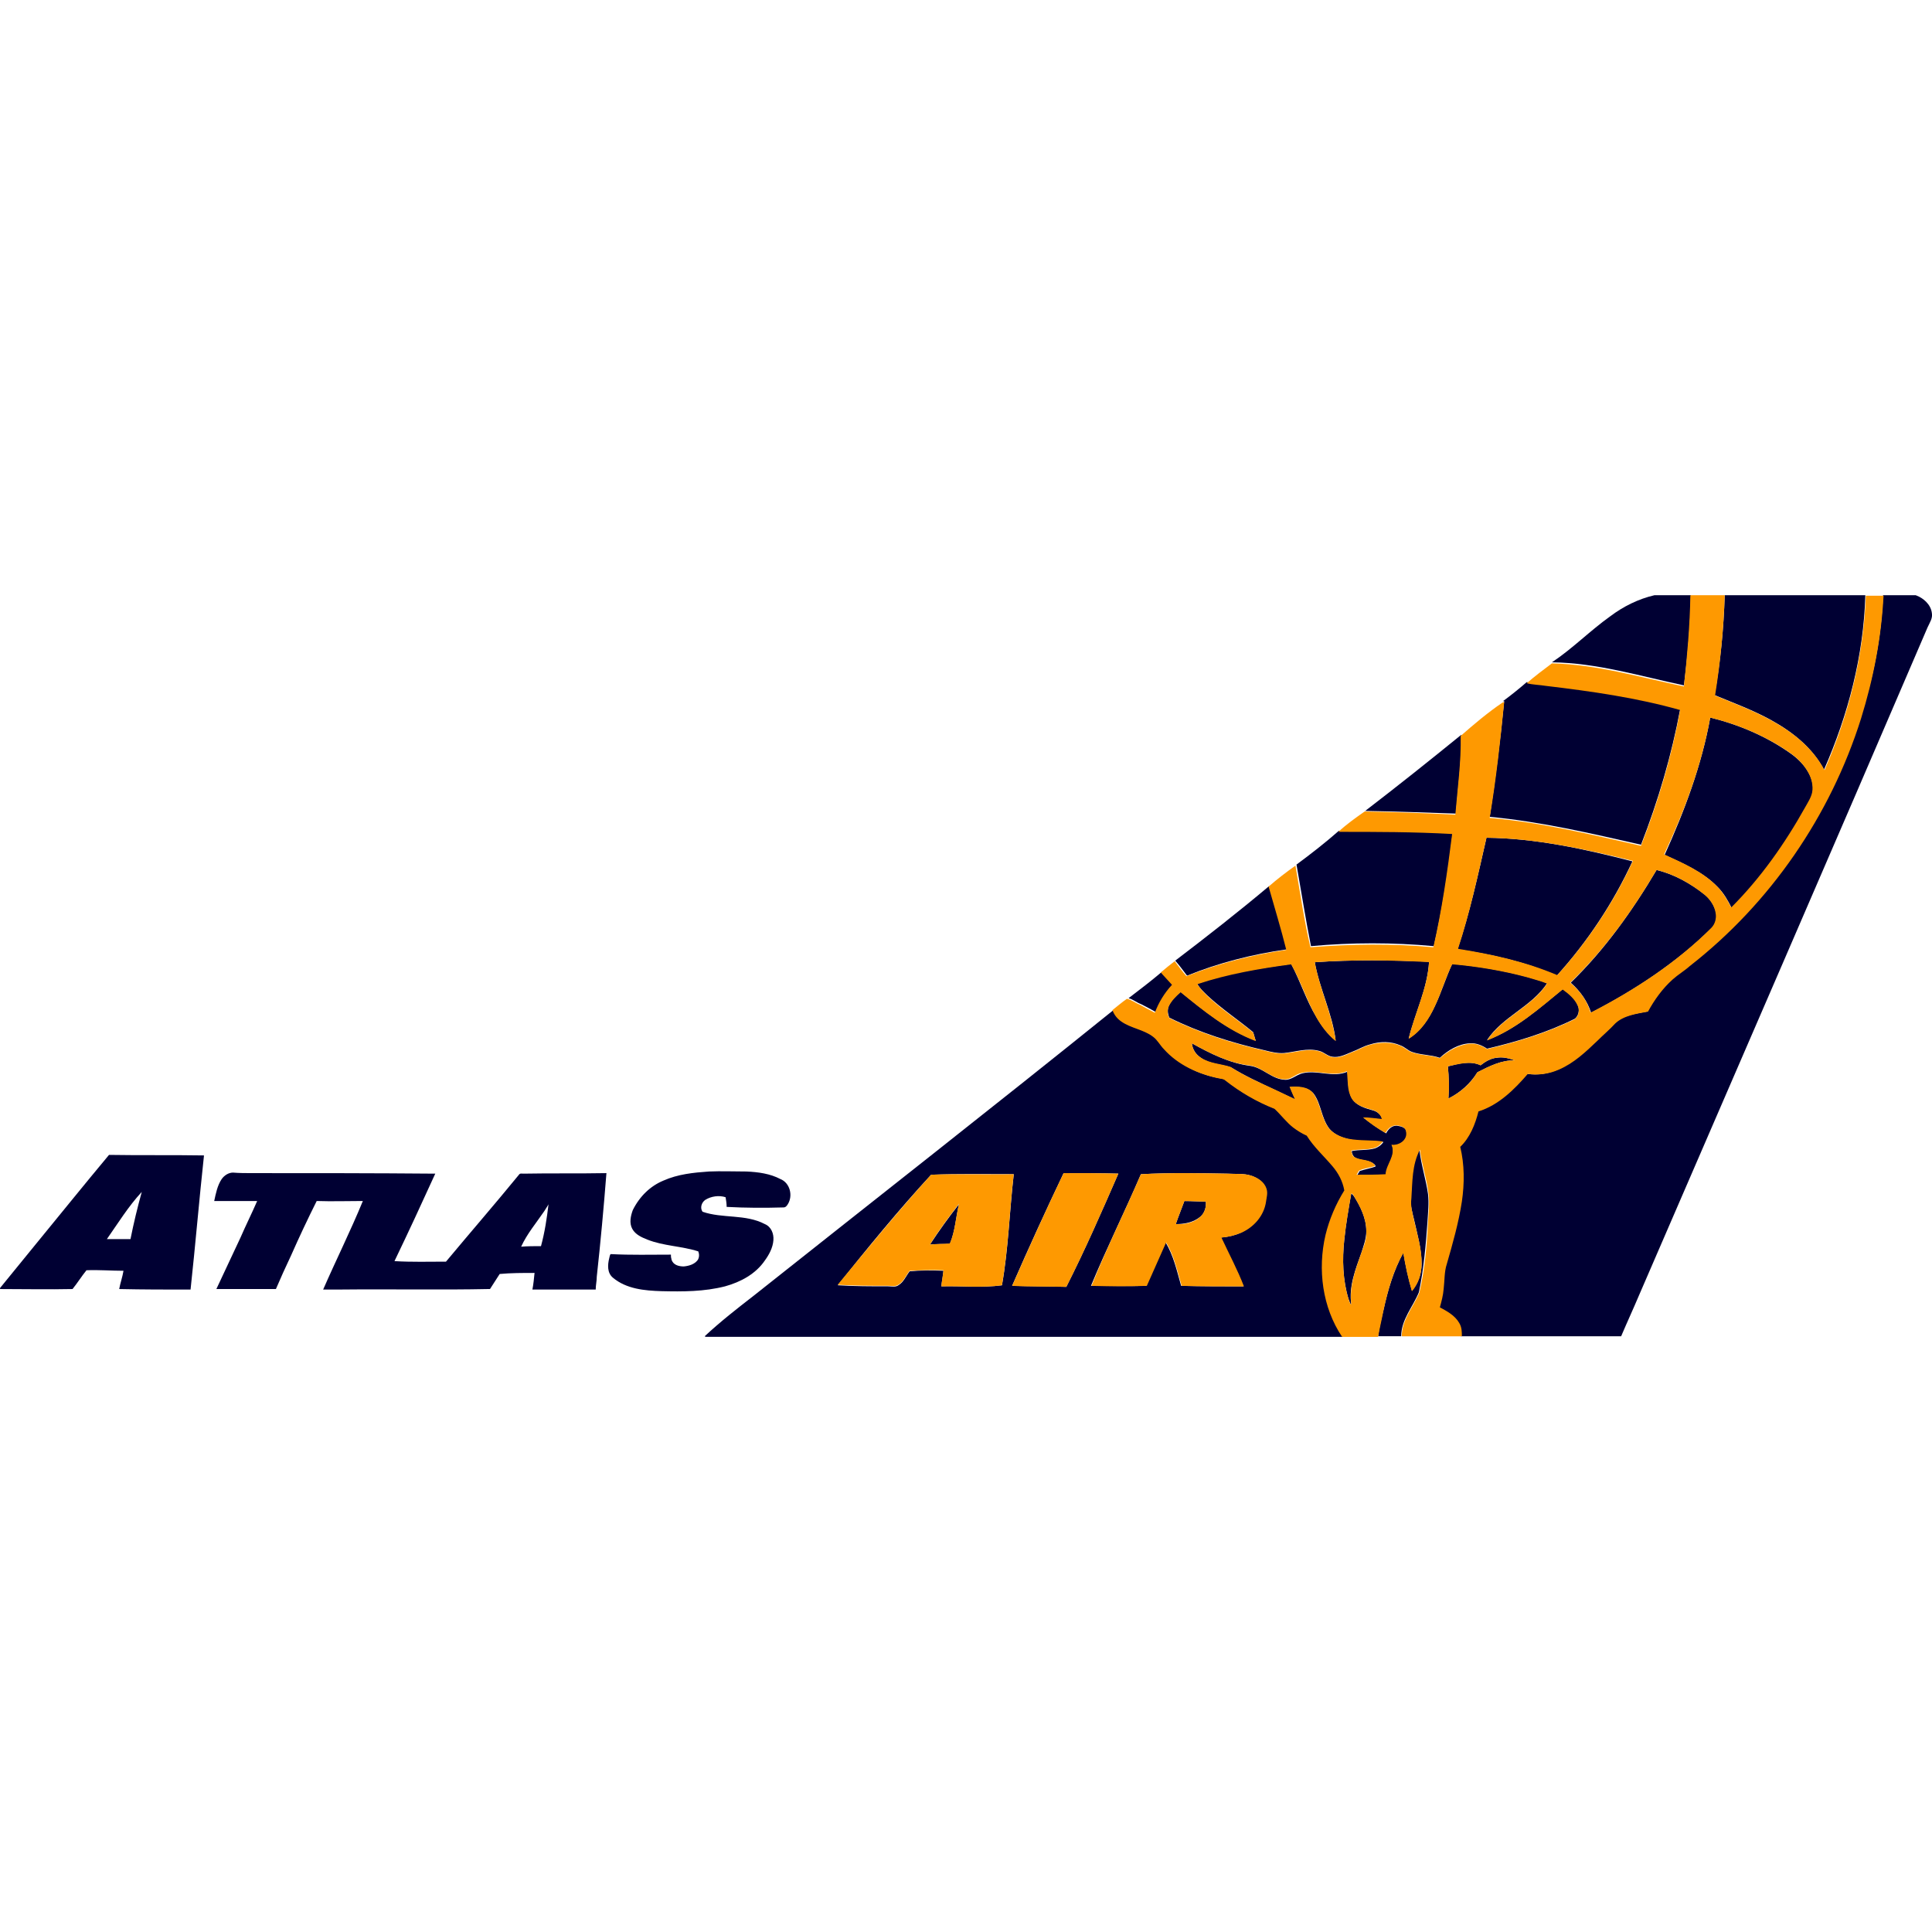 <?xml version="1.0" encoding="utf-8"?>
<!-- Generator: Adobe Illustrator 24.3.0, SVG Export Plug-In . SVG Version: 6.00 Build 0)  -->
<svg version="1.1" id="Layer_1" xmlns="http://www.w3.org/2000/svg" xmlns:xlink="http://www.w3.org/1999/xlink" x="0px" y="0px"
	 viewBox="0 0 512 512" style="enable-background:new 0 0 512 512;" xml:space="preserve">
<style type="text/css">
	.st0{fill:#000033;}
	.st1{fill:#FE9901;}
</style>
<g id="XMLID_1_">
	<g id="_x23_000033ff">
		<path id="XMLID_44_" class="st0" d="M438.44,157.74h9.67c-0.14,7.96-0.85,15.93-1.85,23.89c-11.52-2.42-23.04-5.97-34.98-6.11
			c5.55-3.7,10.1-8.39,15.5-12.23C430.19,160.72,434.18,158.73,438.44,157.74z"/>
		<path id="XMLID_43_" class="st0" d="M457.07,157.74h37.26c-0.43,15.93-4.55,31.71-10.95,46.22c-2.99-5.69-8.25-9.95-13.94-13.08
			c-4.84-2.7-9.95-4.55-15.07-6.68C455.93,175.51,456.79,166.69,457.07,157.74z"/>
		<path id="XMLID_42_" class="st0" d="M499.02,157.74h8.67c1.99,0.71,3.98,2.42,4.27,4.69c0.28,1.42-0.57,2.56-1.14,3.84
			c-25.31,59.02-50.91,117.89-76.36,176.76c-1.56,3.7-3.27,7.39-4.84,11.09h-42.52c0-1.28,0-2.56-0.71-3.56
			c-1.14-1.99-3.13-2.99-5.12-4.12c0.57-1.56,0.85-3.27,1-4.84c0.28-2.28,0.14-4.55,0.85-6.68c1.56-5.4,3.13-10.81,3.98-16.5
			c0.71-4.83,0.71-9.81-0.43-14.51c2.56-2.56,3.98-5.97,4.84-9.39c5.4-1.71,9.53-5.83,13.08-9.95c2.84,0.43,5.69,0,8.25-1.14
			c3.98-1.85,7.11-4.83,10.24-7.68c1.56-1.56,3.27-2.84,4.69-4.55c2.28-2.13,5.69-2.56,8.67-3.13c1.85-3.13,3.98-6.11,6.54-8.53
			c1.42-1.28,2.99-2.28,4.55-3.56c21.33-16.5,37.12-39.82,45.36-65.56C496.46,179.78,498.6,168.83,499.02,157.74z"/>
		<path id="XMLID_41_" class="st0" d="M398.2,185.89c2.13-1.56,4.27-3.27,6.4-5.12c1.71,0.28,3.41,0.43,5.12,0.71
			c11.95,1.42,23.89,3.13,35.55,6.4c-2.28,12.23-5.83,24.32-10.38,35.98c-13.23-2.99-26.45-6.11-40.1-7.39
			c1.56-10.24,2.84-20.48,3.84-30.72L398.2,185.89z"/>
		<path id="XMLID_40_" class="st0" d="M453.23,190.16c7.54,1.85,14.93,4.98,21.33,9.53c1.99,1.42,3.7,3.13,4.83,5.26
			c0.85,1.56,1.28,3.41,1,5.12c-0.28,1.42-1.14,2.7-1.85,3.98c-5.4,9.67-11.8,18.77-19.62,26.59c-1-1.99-2.13-3.98-3.7-5.55
			c-3.84-3.98-9.1-6.26-14.08-8.53C446.41,214.9,450.96,202.81,453.23,190.16z"/>
		<path id="XMLID_39_" class="st0" d="M361.79,214.9c8.53-6.54,16.92-13.23,25.31-20.05l0.14-0.14c0.14,6.97-0.85,13.94-1.42,20.9
			C377.86,215.33,369.76,215.04,361.79,214.9z"/>
		<path id="XMLID_38_" class="st0" d="M343.59,229.12c3.84-2.84,7.68-5.83,11.23-8.96c10.1,0.14,20.19,0,30.15,0.57
			c-1.14,10.1-2.7,20.05-4.98,30.01c-10.81-1-21.76-1-32.57,0C346.01,243.63,344.87,236.38,343.59,229.12z"/>
		<path id="XMLID_37_" class="st0" d="M393.93,222.01c13.08,0.14,26.02,2.99,38.68,6.26c-5.12,11.09-11.95,21.33-20.05,30.29
			c-8.39-3.7-17.35-5.69-26.31-6.97C389.52,241.92,391.66,231.97,393.93,222.01z"/>
		<path id="XMLID_36_" class="st0" d="M439.01,230.55c4.69,1.14,8.96,3.56,12.8,6.54c1.42,1.14,2.56,2.99,2.99,4.84
			c0.28,1.42-0.14,2.99-1.14,3.98c-9.39,9.24-20.48,16.5-32,22.47c-1-3.13-2.99-5.83-5.4-7.96
			C425.22,251.73,432.61,241.35,439.01,230.55z"/>
		<path id="XMLID_35_" class="st0" d="M311.45,254.58c8.39-6.4,16.78-12.94,24.89-19.77c1.56,5.55,3.27,11.09,4.69,16.78
			c-9.1,1.28-18.06,3.56-26.45,6.97C313.59,257.28,312.59,255.86,311.45,254.58z"/>
		<path id="XMLID_34_" class="st0" d="M348.43,255c10.1-0.71,20.19-0.57,30.29-0.14c-0.43,7.11-3.7,13.51-5.4,20.34
			c3.27-1.99,5.4-5.26,6.97-8.67c1.71-3.56,2.84-7.39,4.55-11.09c6.68,0.57,13.37,1.71,19.77,3.41c1.85,0.57,3.7,1,5.4,1.71
			c-4.12,6.26-11.8,8.82-15.93,15.07c7.68-2.84,13.79-8.39,20.05-13.51c1.71,1.14,3.27,2.42,3.98,4.27c0.57,1.14,0.28,2.7-0.71,3.56
			c-7.39,3.7-15.36,6.11-23.32,7.96c-1.28-0.85-2.84-1.56-4.55-1.42c-2.99,0.14-5.83,1.85-7.96,3.84c-2.42-0.85-4.98-0.71-7.39-1.56
			c-1.14-0.43-1.85-1.28-2.99-1.71c-2.56-1.14-5.4-1.14-8.11-0.28c-1.71,0.43-3.27,1.42-4.84,1.99c-1.71,0.71-3.41,1.56-5.12,1.28
			c-1.28-0.14-2.28-1.28-3.56-1.56c-3.13-0.85-6.26,0.28-9.24,0.57c-1.71,0.14-3.41-0.28-5.12-0.71
			c-8.67-1.99-17.35-4.69-25.31-8.67c-0.43-1-0.57-2.13-0.14-3.13c0.71-1.56,1.85-2.7,3.13-3.7c6.11,4.98,12.37,10.1,19.91,12.94
			c-0.28-0.71-0.43-1.56-0.71-2.28c-3.98-3.27-8.25-6.11-12.09-9.67c-1-1-1.99-1.85-2.7-3.13c8.11-2.84,16.5-4.12,24.89-5.26
			c2.42,4.55,3.98,9.67,6.68,14.08c1.42,2.42,2.99,4.55,5.12,6.26C353.12,268.66,349.71,262.11,348.43,255z"/>
		<path id="XMLID_33_" class="st0" d="M299.08,264.53c2.99-2.28,5.97-4.55,8.82-6.97c1,1.14,1.99,2.13,2.99,3.27
			c-1.99,2.13-3.56,4.69-4.55,7.39c-1.28-0.71-2.56-1.42-3.98-2.13C301.21,265.67,300.22,264.82,299.08,264.53z"/>
		<path class="st0" d="M199.82,343.31c31.71-25.17,63.71-50.2,95.28-75.65c0.43,1.14,1.28,2.28,2.28,2.99
			c2.56,1.85,5.97,2.13,8.53,4.12c1.14,0.85,1.85,2.28,2.84,3.27c3.7,4.12,8.96,6.68,14.36,7.68c0.57,0.14,1.42,0.14,1.85,0.57
			c3.84,3.13,8.25,5.69,13.08,7.54c1.71,1.71,3.13,3.56,4.98,4.98c1,0.85,2.28,1.56,3.56,2.13c1.85,2.99,4.55,5.4,6.83,8.11
			c1.56,1.85,2.7,3.98,3.13,6.4c-2.42,3.56-3.98,7.54-4.98,11.8c-2.13,9.1-0.85,19.2,4.41,27.02H187.02l-0.28-0.14
			C190.86,350.28,195.41,346.73,199.82,343.31 M281.87,310.89c-4.69,9.81-9.24,19.77-13.65,29.86c4.84,0.14,9.53,0.14,14.36,0.28
			c4.98-9.81,9.39-19.91,13.79-30.01C291.54,310.89,286.71,310.89,281.87,310.89 M302.35,311.18c-4.27,9.95-9.1,19.62-13.23,29.58
			c4.84,0,9.81,0.14,14.65,0c1.71-3.84,3.41-7.68,5.12-11.52c2.13,3.56,2.99,7.54,4.12,11.52c5.55,0.14,10.95,0.14,16.5,0.14
			c-1.71-4.41-3.98-8.53-5.97-12.94c1.85-0.14,3.7-0.57,5.26-1.28c3.27-1.56,5.97-4.55,6.54-8.11c0.14-1.14,0.57-2.42,0.14-3.56
			c-0.57-1.71-2.13-2.84-3.84-3.41c-1.99-0.71-4.27-0.43-6.4-0.57C317.71,310.89,310.03,310.75,302.35,311.18 M246.75,311.32
			c-8.67,9.39-16.78,19.34-24.74,29.29c4.41,0.28,8.82,0.28,13.37,0.28c0.85,0,1.99,0.28,2.7-0.28c1.42-0.85,1.99-2.42,2.99-3.7
			c2.99-0.28,5.97-0.28,8.96-0.14c-0.14,1.42-0.43,2.84-0.57,4.12c5.4-0.14,10.81,0.43,16.07-0.28c1.71-9.67,1.99-19.62,3.13-29.44
			C261.4,311.18,254.14,311.03,246.75,311.32z"/>
		<path id="XMLID_28_" class="st0" d="M315.86,276.48c4.84,2.7,9.95,5.26,15.36,5.97c3.41,0.43,5.83,3.56,9.24,3.7
			c1.71,0.14,2.99-1.28,4.69-1.71c3.98-1,8.11,1.28,11.95-0.43c0.28,2.42,0,5.12,1.28,7.25c1.28,1.85,3.41,2.42,5.4,2.99
			c1.14,0.28,2.28,1.14,2.56,2.42c-1.71-0.14-3.27-0.28-4.98-0.43c1.85,1.42,3.84,2.84,5.97,4.12c0.57-1.14,1.71-2.28,3.13-1.99
			c0.85,0.14,2.13,0.43,2.28,1.56c0.57,2.13-1.85,3.84-3.84,3.56c1.14,2.84-1.42,5.12-1.56,7.82c-2.56,0.14-5.12,0.14-7.68,0.14
			c0.28-0.43,0.43-0.71,0.71-1.14c1.42-0.43,2.84-0.71,4.12-1.14c0.14-0.43-0.43-0.71-0.57-0.85c-1.42-1-3.41-0.71-4.84-1.56
			c-0.57-0.43-0.85-1.14-0.85-1.71c1.99-0.43,4.12-0.14,6.11-0.71c0.85-0.28,1.71-0.85,2.28-1.71c-2.99-0.43-6.11,0-9.1-0.71
			c-1.99-0.43-3.98-1.28-5.26-2.84c-2.13-2.84-2.13-6.54-4.12-9.24c-1.56-1.85-4.12-1.85-6.26-1.71c0.43,1.14,1,2.28,1.42,3.27
			c-1.85-0.85-3.56-1.71-5.4-2.56c-3.98-1.85-7.96-3.7-11.66-5.97c-2.56-0.85-5.55-0.85-7.82-2.42
			C316.86,279.46,316,278.04,315.86,276.48z"/>
		<path id="XMLID_27_" class="st0" d="M392.37,282.31c1.28-1,2.7-1.85,4.27-1.99c1.71-0.28,3.27,0.14,4.84,0.71
			c-3.56-0.14-6.83,1.56-9.95,3.13c-1.85,2.99-4.55,5.4-7.68,6.97c0.14-2.84,0.14-5.69-0.14-8.53
			C386.54,281.88,389.67,281.03,392.37,282.31z"/>
		<path id="XMLID_26_" class="st0" d="M373.88,317.58c0.28-4.41,0.14-8.96,2.28-12.94c0.43,3.98,1.71,7.82,2.28,11.8
			c0.28,2.42,0,4.83-0.14,7.25c-0.43,6.26-1,12.66-2.28,18.77c-1.56,3.84-4.69,7.25-4.69,11.66h-6.11c0.28-2.28,0.85-4.69,1.42-6.97
			c1.14-5.26,2.7-10.52,5.26-15.22c0.57,3.41,1.28,6.83,2.28,10.1c1.71-1.99,2.56-4.55,2.56-7.11c0-3.98-1.14-7.82-1.99-11.66
			C374.31,321.42,373.74,319.57,373.88,317.58z"/>
		<path class="st0" d="M9.41,329.81c6.54-7.96,12.94-15.93,19.48-23.75c8.39,0.14,16.78,0,25.17,0.14
			c-1.28,11.8-2.28,23.75-3.56,35.55c-6.26,0-12.66,0-18.91-0.14c0.28-1.56,0.85-3.13,1.14-4.84c-3.27,0-6.54-0.28-9.81-0.14
			c-1.28,1.56-2.42,3.41-3.7,4.98c-6.4,0.14-12.8,0-19.2,0v-0.28C3.15,337.48,6.28,333.64,9.41,329.81 M28.32,328.38
			c2.13,0,4.27,0,6.26,0c0.85-4.27,1.85-8.39,2.99-12.51C34.01,319.71,31.31,324.12,28.32,328.38z"/>
		<path id="XMLID_23_" class="st0" d="M175.79,312.88c3.84-1.71,7.96-2.13,12.09-2.42c3.27-0.14,6.68,0,9.95,0
			c3.13,0.14,6.26,0.57,8.96,1.99c2.56,1,3.41,4.41,1.99,6.68c-0.28,0.43-0.57,0.85-1.14,0.85c-4.98,0.14-9.95,0.14-15.07-0.14
			c0-0.85-0.14-1.71-0.28-2.56c-1.71-0.57-3.84-0.28-5.4,0.71c-1,0.71-1.42,2.13-0.71,3.13c5.26,1.85,11.38,0.57,16.5,3.27l0,0
			c1.71,0.71,2.42,2.56,2.28,4.27c-0.14,1.99-1.14,3.84-2.28,5.4c-2.42,3.56-6.4,5.69-10.52,6.83c-5.55,1.42-11.23,1.42-16.92,1.28
			c-4.41-0.14-9.24-0.57-12.8-3.56c-1.56-1.28-1.42-3.41-1-5.12c0.14-0.43,0.14-1,0.43-1.14c5.26,0.28,10.67,0.14,15.93,0.14
			c0,0.43,0,0.71,0.14,1.14c0,0,0,0,0,0.14c0.43,1.42,1.85,1.85,3.27,1.85c1.42-0.14,2.84-0.57,3.7-1.71
			c0.43-0.71,0.43-1.56,0.14-2.28c-4.41-1.42-9.24-1.42-13.51-3.13c-1.42-0.57-3.13-1.28-3.98-2.84c-0.85-1.56-0.43-3.41,0.14-4.98
			C169.53,317.01,172.37,314.3,175.79,312.88z"/>
		<path class="st0" d="M58.75,312.46c0.71-1,1.85-1.71,2.99-1.71c1.71,0.14,3.41,0.14,5.12,0.14c16.21,0,32.28,0,48.49,0.14
			c-3.56,7.82-7.11,15.5-10.81,23.18c4.55,0.28,9.1,0.14,13.65,0.14c6.4-7.68,12.94-15.22,19.34-23.04
			c0.28-0.43,0.71-0.28,1.14-0.28c7.39-0.14,14.65,0,22.04-0.14c-0.71,9.1-1.56,18.34-2.56,27.45c0,1.14-0.28,2.28-0.28,3.41
			c-5.55,0-11.23,0-16.78,0c0.28-1.42,0.43-2.99,0.57-4.41c-3.13,0-6.26,0-9.24,0.28c-0.85,1.28-1.71,2.7-2.56,3.98
			c-13.23,0.28-26.31,0-39.53,0.14c-1.56,0-3.13,0-4.69,0c3.41-7.82,7.25-15.5,10.52-23.46c-4.12,0-8.11,0.14-12.23,0
			c-2.42,4.83-4.69,9.67-6.83,14.51c-1.42,2.99-2.7,5.83-3.98,8.82c-5.26,0-10.52,0-15.78,0c2.13-4.55,4.27-9.1,6.4-13.65
			c1.42-3.27,2.99-6.4,4.41-9.67c-3.84,0-7.54,0-11.38,0C57.19,316.3,57.61,314.16,58.75,312.46 M144.22,320.99L144.22,320.99
			c-2.13,3.13-4.55,5.97-6.11,9.39c1.71-0.14,3.56-0.14,5.26-0.14c1-3.7,1.56-7.39,1.99-11.09
			C145.07,319.71,144.64,320.28,144.22,320.99z"/>
		<path id="XMLID_20_" class="st0" d="M358.1,316.3c0.28,0.14,0.43,0.43,0.71,0.71c1.71,2.7,3.27,5.83,3.27,9.24
			c0,1.99-0.71,3.84-1.28,5.69c-1.56,4.41-3.41,8.96-2.7,13.79c-0.43-0.28-0.43-1-0.71-1.42c-1.56-5.12-1.71-10.52-1.14-15.78
			C356.67,324.4,357.38,320.28,358.1,316.3z"/>
		<path id="XMLID_19_" class="st0" d="M313.87,318.29c1.85,0,3.84,0.14,5.69,0.14c0.14,1.42-0.28,2.99-1.42,3.98
			c-1.85,1.56-4.27,1.99-6.54,1.99C312.31,322.27,313.16,320.28,313.87,318.29z"/>
		<path id="XMLID_18_" class="st0" d="M246.46,329.81c2.42-3.7,4.98-7.25,7.68-10.67c-0.85,3.56-1,7.11-2.42,10.52
			C249.88,329.66,248.17,329.66,246.46,329.81z"/>
	</g>
	<g id="_x23_fe9901ff">
		<path class="st1" d="M447.97,157.74h9.1c-0.28,8.82-1.14,17.78-2.56,26.59c5.12,2.13,10.24,3.98,15.07,6.68
			c5.69,3.13,10.81,7.25,13.94,13.08c6.4-14.65,10.38-30.29,10.95-46.22h4.69c-0.57,11.09-2.7,22.04-5.97,32.57
			c-8.11,25.74-24.03,48.92-45.36,65.56c-1.42,1.28-3.13,2.28-4.55,3.56c-2.7,2.42-4.84,5.4-6.54,8.53c-2.99,0.57-6.4,1-8.67,3.13
			c-1.42,1.56-3.13,2.99-4.69,4.55c-3.13,2.99-6.26,5.97-10.24,7.68c-2.56,1.14-5.4,1.56-8.25,1.14c-3.56,4.12-7.68,8.25-13.08,9.95
			c-0.85,3.41-2.28,6.97-4.83,9.39c1.14,4.69,1.14,9.67,0.43,14.51c-0.85,5.55-2.42,11.09-3.98,16.5c-0.71,2.13-0.57,4.41-0.85,6.68
			c-0.14,1.71-0.57,3.27-1,4.84c1.85,1,3.98,2.13,5.12,4.12c0.71,1.14,0.71,2.42,0.71,3.56h-15.93c0-4.41,3.13-7.82,4.69-11.66
			c1.42-6.11,1.99-12.51,2.28-18.77c0.14-2.42,0.43-4.84,0.14-7.25c-0.43-3.98-1.85-7.82-2.28-11.8c-2.13,3.98-1.99,8.53-2.28,12.94
			c-0.28,1.99,0.28,3.84,0.71,5.83c0.85,3.84,2.13,7.68,1.99,11.66c0,2.56-0.85,5.12-2.56,7.11c-1-3.27-1.71-6.68-2.28-10.1
			c-2.7,4.69-4.12,9.95-5.26,15.22c-0.43,2.28-1,4.55-1.42,6.97h-9.53c-5.26-7.82-6.54-17.92-4.41-27.02c1-4.12,2.7-8.11,4.98-11.8
			c-0.43-2.42-1.56-4.55-3.13-6.4c-2.28-2.7-4.98-5.12-6.83-8.11c-1.28-0.57-2.42-1.28-3.56-2.13c-1.85-1.42-3.27-3.41-4.98-4.98
			c-4.69-1.85-9.1-4.41-13.08-7.54c-0.43-0.43-1.28-0.43-1.85-0.57c-5.4-1.14-10.67-3.56-14.36-7.68c-1-1-1.71-2.42-2.84-3.27
			c-2.56-1.99-5.97-2.28-8.53-4.12c-1-0.71-1.85-1.71-2.28-2.99c1.28-1,2.56-2.13,3.84-2.99c1.28,0.28,2.28,1.14,3.41,1.56
			c1.28,0.71,2.56,1.42,3.98,2.13c1-2.7,2.56-5.26,4.55-7.39c-1-1.14-1.99-2.13-2.99-3.27c1.14-1,2.42-1.99,3.7-2.99
			c1,1.28,1.99,2.7,3.13,3.98c8.53-3.41,17.49-5.69,26.45-6.97c-1.42-5.69-3.13-11.23-4.69-16.78c2.28-1.99,4.69-3.84,7.11-5.55
			c1.28,7.25,2.28,14.51,3.98,21.62c10.81-0.85,21.76-1,32.57,0c2.28-9.95,3.7-19.91,4.98-30.01c-10.1-0.57-20.19-0.57-30.15-0.57
			c2.13-1.99,4.55-3.7,6.97-5.4c7.96,0.14,16.07,0.43,24.03,0.85c0.57-6.97,1.56-13.94,1.42-20.9l-0.14,0.14
			c3.56-3.13,7.25-6.26,11.23-8.96l0.43-0.14c-1,10.24-2.13,20.48-3.84,30.72c13.51,1.14,26.88,4.41,40.1,7.39
			c4.55-11.66,8.11-23.61,10.38-35.98c-11.52-3.27-23.61-4.98-35.55-6.4c-1.71-0.28-3.41-0.28-5.12-0.71
			c2.13-1.85,4.41-3.56,6.68-5.26c11.95,0.28,23.32,3.7,34.98,6.11C447.12,173.8,447.83,165.84,447.97,157.74 M453.23,190.16
			c-2.28,12.66-6.83,24.74-12.23,36.26c4.98,2.28,10.24,4.55,14.08,8.53c1.56,1.56,2.7,3.56,3.7,5.55
			c7.82-7.82,14.22-16.92,19.62-26.59c0.71-1.28,1.56-2.56,1.85-3.98c0.28-1.71-0.14-3.56-1-5.12c-1.14-2.13-2.84-3.84-4.84-5.26
			C468.16,195.14,460.77,192.01,453.23,190.16 M393.93,222.01c-2.28,9.95-4.41,19.91-7.54,29.44c8.96,1.42,17.92,3.41,26.31,6.97
			c8.11-8.96,14.93-19.2,20.05-30.29C419.96,225,407.01,222.15,393.93,222.01 M439.01,230.55c-6.4,10.81-13.79,21.19-22.9,29.86
			c2.56,2.13,4.55,4.84,5.4,7.96c11.66-5.97,22.75-13.23,32-22.47c1-1,1.42-2.56,1.14-3.98c-0.28-1.85-1.42-3.56-2.99-4.84
			C447.97,234.1,443.7,231.68,439.01,230.55 M348.43,255c1.28,7.11,4.55,13.65,5.55,20.9c-2.13-1.71-3.84-3.98-5.12-6.26
			c-2.56-4.55-4.12-9.53-6.68-14.08c-8.39,1.14-16.78,2.56-24.89,5.26c0.71,1.14,1.71,2.13,2.7,3.13c3.7,3.56,8.11,6.4,12.09,9.67
			c0.28,0.71,0.43,1.42,0.71,2.28c-7.54-2.84-13.79-7.96-19.91-12.94c-1.28,1.14-2.42,2.28-3.13,3.7c-0.43,1-0.43,2.13,0.14,3.13
			c7.96,3.98,16.64,6.68,25.31,8.67c1.71,0.43,3.41,0.85,5.12,0.71c3.13-0.28,6.26-1.42,9.24-0.57c1.28,0.28,2.28,1.42,3.56,1.56
			c1.85,0.28,3.56-0.57,5.12-1.28c1.71-0.57,3.13-1.56,4.83-1.99c2.56-0.71,5.55-0.85,8.11,0.28c1,0.43,1.85,1.28,2.99,1.71
			c2.42,0.85,4.98,0.71,7.39,1.56c2.28-1.99,4.98-3.56,7.96-3.84c1.71-0.14,3.27,0.57,4.55,1.42c7.96-1.85,15.93-4.27,23.32-7.96
			c1-0.85,1.28-2.42,0.71-3.56c-0.85-1.85-2.42-3.13-3.98-4.27c-6.26,5.12-12.37,10.52-20.05,13.51c4.12-6.26,11.8-8.82,15.93-15.07
			c-1.71-0.71-3.56-1.14-5.4-1.71c-6.4-1.71-13.08-2.84-19.77-3.41c-1.71,3.56-2.84,7.39-4.55,11.09c-1.56,3.41-3.7,6.68-6.97,8.67
			c1.56-6.83,4.98-13.23,5.4-20.34C368.62,254.44,358.52,254.29,348.43,255 M315.86,276.48c0.14,1.56,1,2.99,2.42,3.84
			c2.42,1.56,5.26,1.56,7.82,2.42c3.7,2.42,7.68,4.12,11.66,5.97c1.85,0.85,3.56,1.71,5.4,2.56c-0.57-1.14-1-2.28-1.42-3.27
			c2.13-0.14,4.83-0.14,6.26,1.71c1.99,2.84,2.13,6.54,4.12,9.24c1.28,1.56,3.27,2.42,5.26,2.84c2.99,0.57,6.11,0.28,9.1,0.71
			c-0.57,0.71-1.28,1.42-2.28,1.71c-1.99,0.57-4.12,0.28-6.11,0.71c0.14,0.71,0.28,1.42,0.85,1.71c1.42,0.85,3.41,0.57,4.83,1.56
			c0.28,0.28,0.71,0.57,0.57,0.85c-1.42,0.43-2.84,0.57-4.12,1.14c-0.28,0.28-0.43,0.71-0.71,1.14c2.56,0,5.12,0,7.68-0.14
			c0.14-2.7,2.84-4.98,1.56-7.82c1.99,0.28,4.41-1.28,3.84-3.56c-0.14-1.14-1.42-1.42-2.28-1.56c-1.42-0.14-2.56,0.85-3.13,1.99
			c-2.13-1.14-4.12-2.56-5.97-4.12c1.71,0,3.27,0.28,4.98,0.43c-0.28-1.28-1.42-2.13-2.56-2.42c-1.99-0.57-4.27-1.14-5.4-2.99
			c-1.28-2.13-1-4.84-1.28-7.25c-3.84,1.71-7.96-0.57-11.95,0.43c-1.71,0.28-2.84,1.85-4.69,1.71c-3.41-0.14-5.83-3.27-9.24-3.7
			C325.82,281.74,320.7,279.18,315.86,276.48 M392.37,282.31c-2.84-1.28-5.83-0.28-8.67,0.28c0.28,2.84,0.43,5.69,0.14,8.53
			c3.13-1.56,5.83-3.84,7.68-6.97c3.13-1.56,6.4-3.27,9.95-3.13c-1.56-0.57-3.27-1-4.84-0.71
			C395.07,280.46,393.65,281.31,392.37,282.31 M358.1,316.3c-0.71,4.12-1.42,8.11-1.85,12.23c-0.57,5.26-0.43,10.67,1.14,15.78
			c0.14,0.43,0.28,1.14,0.71,1.42c-0.57-4.84,1.14-9.39,2.7-13.79c0.71-1.85,1.42-3.7,1.28-5.69c0-3.41-1.56-6.4-3.27-9.24
			C358.66,316.72,358.52,316.3,358.1,316.3z"/>
		<path id="XMLID_9_" class="st1" d="M281.87,310.89c4.83,0,9.67,0,14.51,0.14c-4.41,10.1-8.82,20.19-13.79,30.01
			c-4.84-0.14-9.53,0-14.36-0.28C272.63,330.8,277.18,320.7,281.87,310.89z"/>
		<path class="st1" d="M302.35,311.18c7.68-0.43,15.36-0.28,23.04-0.14c2.13,0.14,4.27-0.14,6.4,0.57c1.56,0.57,3.27,1.56,3.84,3.41
			c0.43,1.14,0,2.42-0.14,3.56c-0.57,3.7-3.27,6.68-6.54,8.11c-1.71,0.71-3.41,1.14-5.26,1.28c1.99,4.27,4.27,8.53,5.97,12.94
			c-5.55,0-10.95,0-16.5-0.14c-1.14-3.84-1.99-7.96-4.12-11.52c-1.71,3.84-3.41,7.68-5.12,11.52c-4.83,0.14-9.81,0.14-14.65,0
			C293.25,330.8,298.08,321.13,302.35,311.18 M313.87,318.29c-0.71,1.99-1.56,3.98-2.28,6.11c2.28,0.14,4.83-0.28,6.54-1.99
			c1.14-1,1.56-2.56,1.42-3.98C317.71,318.43,315.86,318.29,313.87,318.29z"/>
		<path class="st1" d="M246.75,311.32c7.25-0.28,14.51,0,21.9-0.14c-1.14,9.81-1.42,19.62-3.13,29.44
			c-5.26,0.71-10.67,0.14-16.07,0.28c0.14-1.42,0.43-2.84,0.57-4.27c-2.99-0.14-5.97,0-8.96,0.14c-1,1.28-1.56,2.84-2.99,3.7
			c-0.85,0.57-1.85,0.28-2.7,0.28c-4.41,0-8.96,0-13.37-0.28C230.11,330.66,238.22,320.7,246.75,311.32 M246.46,329.81
			c1.71-0.14,3.56-0.14,5.26-0.28c1.42-3.27,1.56-6.97,2.42-10.52C251.44,322.55,248.74,326.11,246.46,329.81z"/>
		<path id="XMLID_4_" class="st1" d="M144.22,320.99L144.22,320.99L144.22,320.99z"/>
		<path id="XMLID_3_" class="st1" d="M202.95,324.26C202.95,324.26,202.95,324.4,202.95,324.26
			C202.95,324.4,202.95,324.26,202.95,324.26z"/>
		<path id="XMLID_45_" class="st1" d="M178.35,333.5C178.35,333.5,178.35,333.64,178.35,333.5
			C178.35,333.64,178.35,333.5,178.35,333.5z"/>
	</g>
</g>
</svg>

